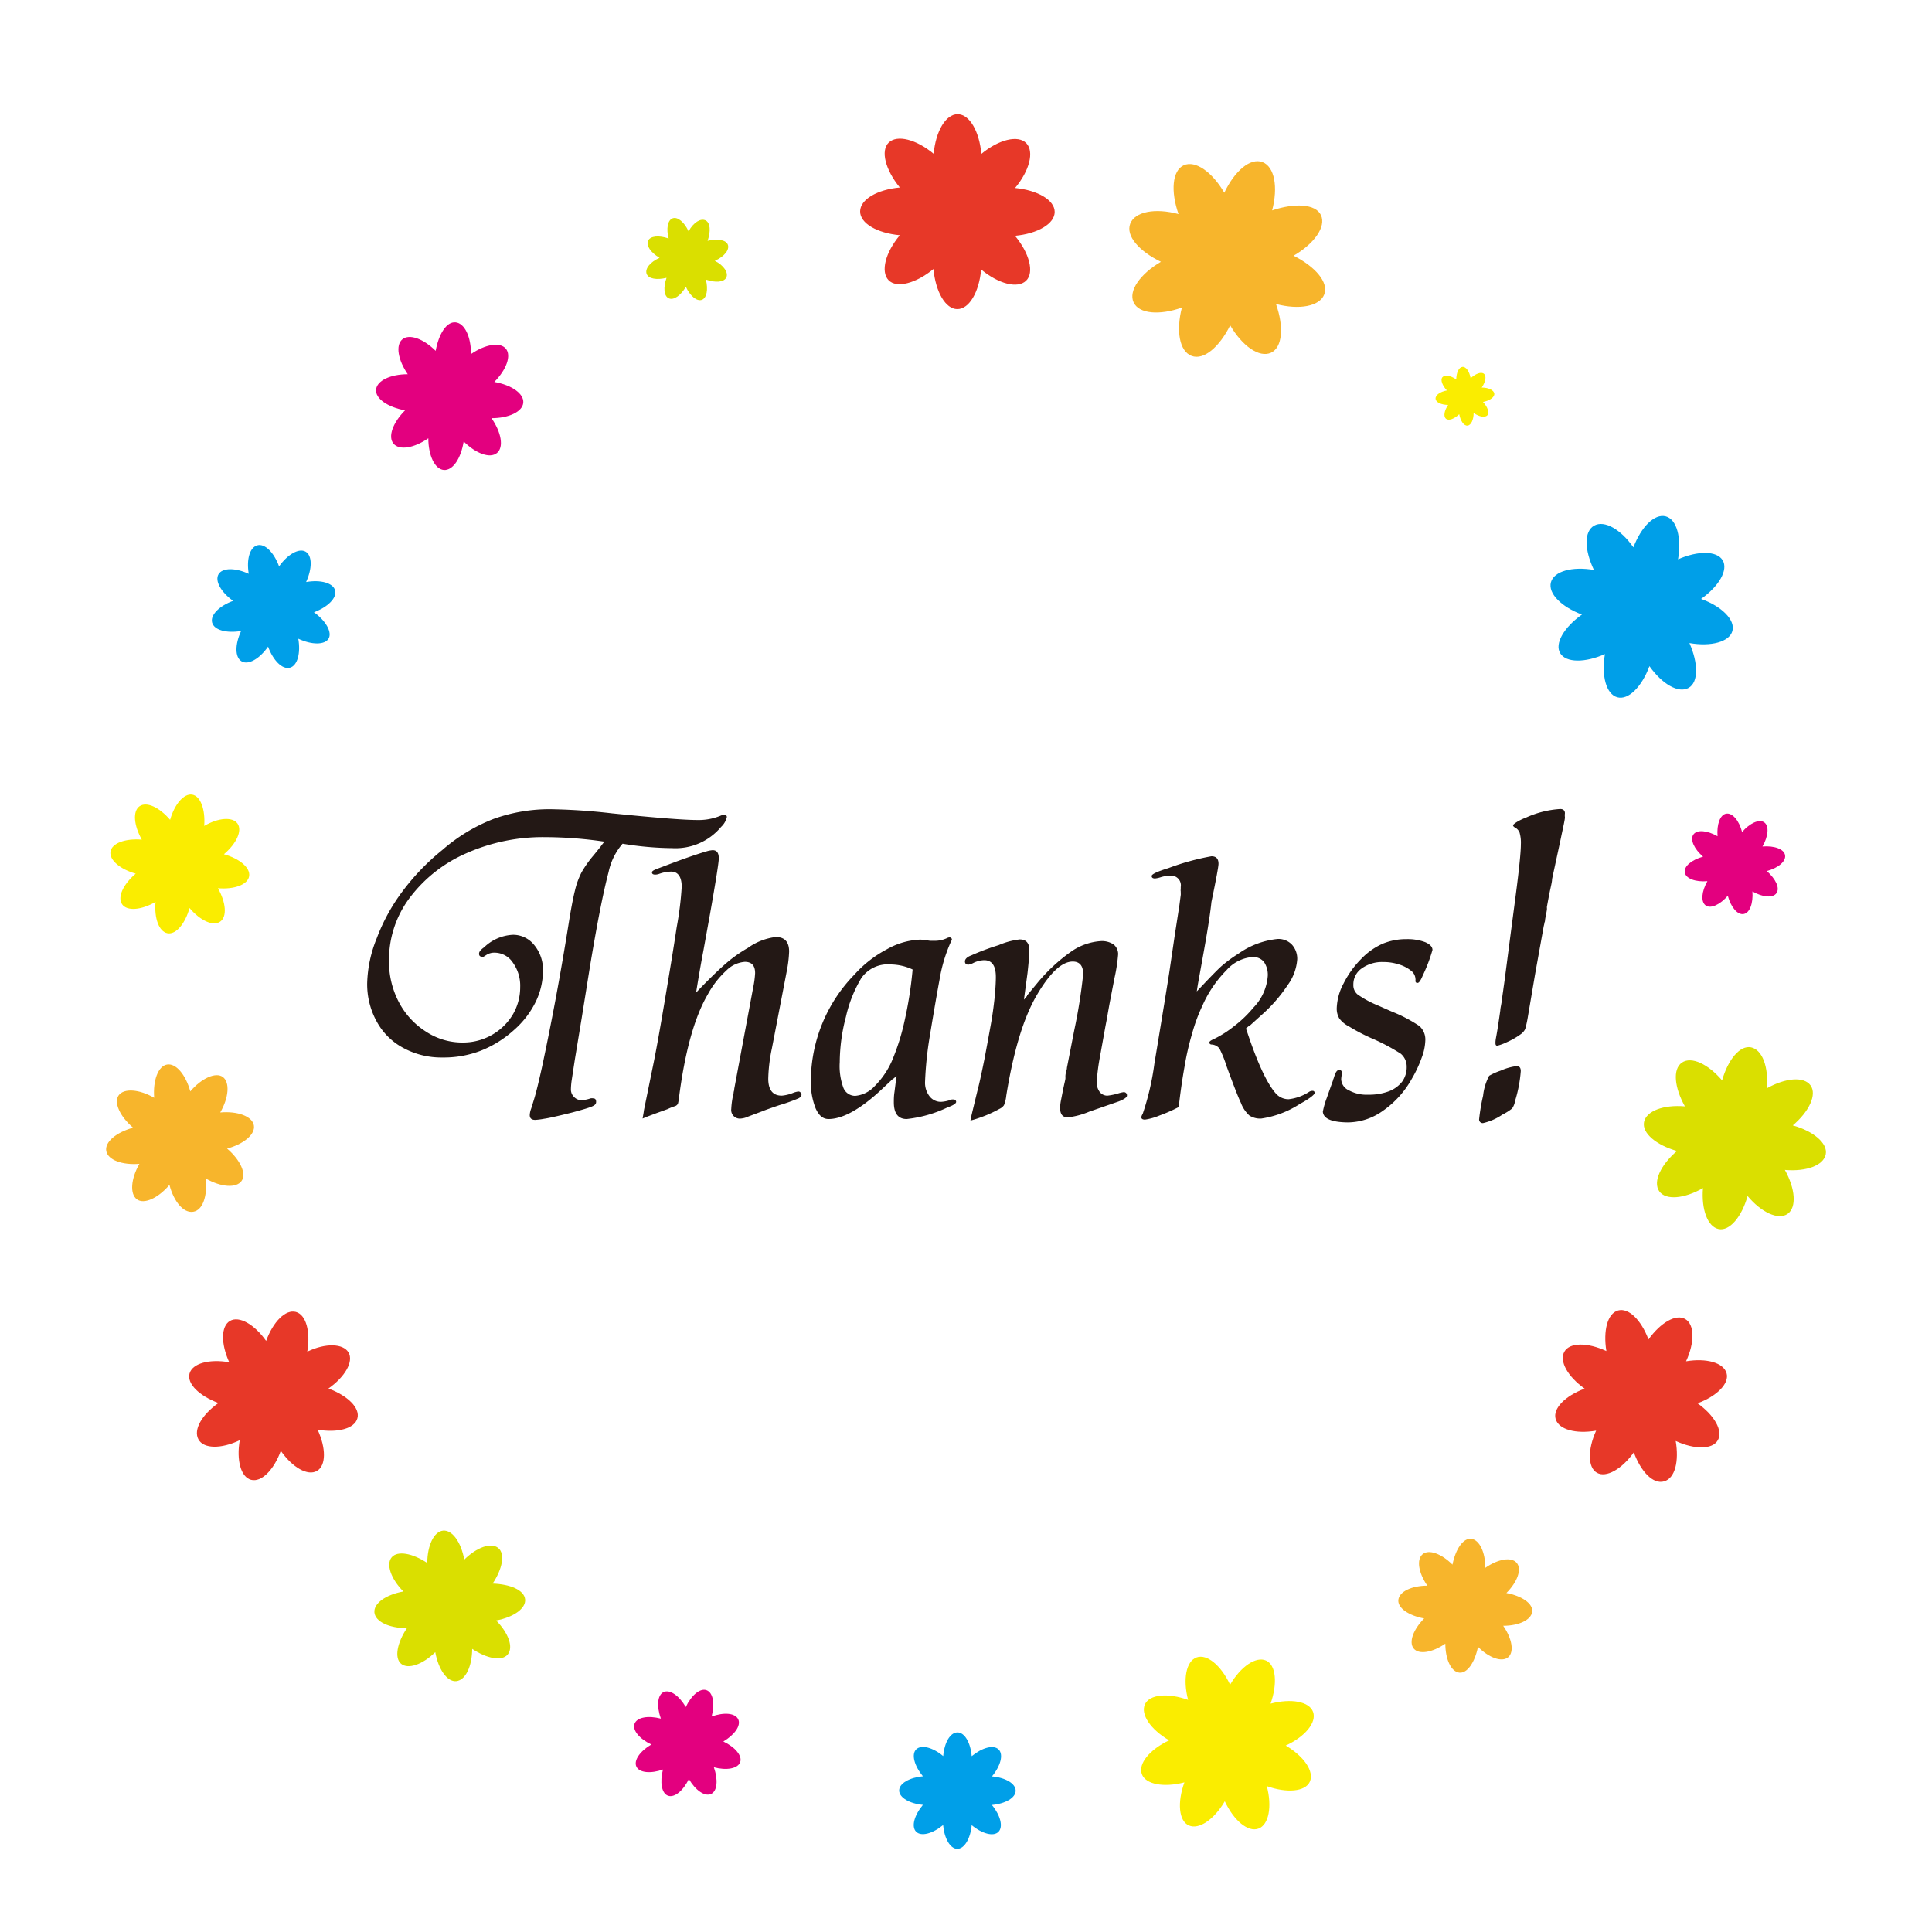 <svg id="レイヤー_1" data-name="レイヤー 1" xmlns="http://www.w3.org/2000/svg" width="200" height="200" viewBox="0 0 200 200"><defs><style>.cls-1{fill:#e73828;}.cls-2{fill:#dadf00;}.cls-3{fill:#e3007f;}.cls-4{fill:#009fe8;}.cls-5{fill:#faed00;}.cls-6{fill:#f7b52c;}.cls-7{fill:none;}.cls-8{fill:#231815;}</style></defs><path class="cls-1" d="M101.59,15.93c-.21-2.34-1.23-4.11-2.46-4.11s-2.26,1.76-2.48,4.1c-1.8-1.5-3.78-2-4.65-1.16s-.34,2.83,1.15,4.65c-2.33.21-4.1,1.23-4.11,2.47s1.76,2.25,4.11,2.47c-1.51,1.8-2,3.78-1.17,4.65s2.84.34,4.65-1.15C96.85,30.19,97.87,32,99.1,32s2.25-1.76,2.47-4.1c1.81,1.5,3.78,2,4.65,1.16s.35-2.85-1.15-4.65c2.34-.22,4.11-1.24,4.11-2.47s-1.76-2.25-4.1-2.48c1.5-1.8,2-3.77,1.16-4.64S103.4,14.43,101.59,15.93Z"/><path class="cls-2" d="M71.28,23.94c-.44-.94-1.13-1.53-1.65-1.34s-.68,1.08-.41,2.09c-1-.35-1.9-.27-2.13.23s.29,1.24,1.19,1.77c-1,.44-1.53,1.14-1.34,1.66S68,29,69,28.76c-.35,1-.28,1.89.23,2.12s1.24-.29,1.77-1.19c.44.95,1.14,1.53,1.65,1.35s.68-1.08.42-2.1c1,.35,1.89.28,2.12-.22S74.93,27.47,74,27c1-.45,1.53-1.15,1.35-1.66s-1.09-.67-2.1-.41c.35-1,.28-1.89-.22-2.12S71.81,23,71.28,23.94Z"/><path class="cls-3" d="M45.1,36.32c-1.27-1.26-2.73-1.79-3.45-1.19s-.45,2.14.56,3.61c-1.78,0-3.19.66-3.28,1.59s1.2,1.82,3,2.15c-1.26,1.27-1.8,2.73-1.19,3.45s2.14.45,3.6-.56c0,1.78.67,3.2,1.6,3.28S47.72,47.46,48,45.7c1.27,1.26,2.73,1.79,3.45,1.19s.45-2.13-.57-3.6c1.79,0,3.21-.67,3.29-1.6s-1.19-1.83-3-2.15c1.26-1.27,1.79-2.74,1.19-3.45s-2.13-.45-3.6.56c0-1.79-.66-3.19-1.6-3.28S45.42,34.57,45.1,36.32Z"/><path class="cls-4" d="M25.75,59.4c-1.39-.64-2.73-.64-3.13.05s.27,1.86,1.51,2.75c-1.44.53-2.38,1.47-2.17,2.25s1.49,1.12,3,.87c-.65,1.4-.65,2.73.05,3.14s1.86-.26,2.74-1.52c.53,1.44,1.48,2.39,2.26,2.18s1.13-1.5.87-3c1.39.65,2.73.65,3.13,0s-.26-1.85-1.51-2.74c1.44-.54,2.39-1.48,2.19-2.26s-1.51-1.13-3-.87c.64-1.4.64-2.74-.05-3.14s-1.86.27-2.75,1.52c-.53-1.44-1.47-2.39-2.25-2.18S25.5,57.89,25.75,59.4Z"/><path class="cls-5" d="M14.68,86.92c-1.7-.14-3.09.36-3.24,1.23s1,1.84,2.61,2.29c-1.29,1.09-1.92,2.43-1.41,3.17s2,.6,3.46-.24c-.15,1.69.36,3.08,1.24,3.24s1.83-1,2.28-2.61c1.1,1.29,2.43,1.92,3.17,1.41s.6-2-.23-3.46c1.68.14,3.08-.36,3.23-1.24s-1-1.83-2.61-2.28c1.3-1.1,1.92-2.44,1.41-3.17s-2-.61-3.45.24c.13-1.7-.38-3.09-1.24-3.24s-1.84,1-2.29,2.61c-1.1-1.29-2.43-1.92-3.16-1.41S13.85,85.44,14.68,86.92Z"/><path class="cls-6" d="M13.78,116.74c-1.74.47-2.95,1.48-2.78,2.41s1.64,1.47,3.43,1.33c-.89,1.56-1,3.12-.26,3.67s2.2-.12,3.37-1.49C18,124.4,19,125.6,20,125.44s1.47-1.64,1.32-3.43c1.57.89,3.13,1,3.68.25s-.13-2.19-1.49-3.36c1.73-.47,2.94-1.48,2.77-2.41S24.6,115,22.8,115.16c.9-1.56,1-3.13.27-3.67s-2.21.12-3.37,1.49c-.48-1.74-1.49-2.94-2.41-2.78s-1.47,1.64-1.33,3.44c-1.56-.9-3.13-1-3.67-.26S12.41,115.57,13.78,116.74Z"/><path class="cls-1" d="M22.61,145.24C20.9,146.45,20,148,20.54,149s2.37,1,4.28.09c-.36,2.06.11,3.82,1.17,4.1s2.35-1,3.08-3c1.2,1.72,2.78,2.63,3.74,2.08s.95-2.37.07-4.27c2.07.35,3.83-.11,4.12-1.18s-1-2.34-3-3.08c1.71-1.2,2.63-2.79,2.08-3.73s-2.37-1-4.27-.09c.35-2.06-.12-3.82-1.18-4.11s-2.35,1-3.08,3c-1.21-1.71-2.79-2.62-3.74-2.07s-.95,2.37-.08,4.28c-2.06-.36-3.82.11-4.11,1.17S20.65,144.51,22.61,145.24Z"/><path class="cls-2" d="M42.12,168.55c-1,1.5-1.32,3.07-.6,3.68s2.24.08,3.54-1.2c.32,1.79,1.23,3.1,2.18,3s1.63-1.52,1.64-3.34c1.5,1,3.07,1.32,3.68.58s.08-2.22-1.2-3.52c1.79-.33,3.1-1.24,3-2.19S52.85,164,51,163.93c1-1.5,1.32-3.07.58-3.68s-2.22-.08-3.52,1.2c-.32-1.79-1.24-3.09-2.19-3s-1.63,1.53-1.64,3.35c-1.5-1-3.07-1.31-3.68-.59s-.08,2.24,1.21,3.54c-1.8.32-3.1,1.23-3,2.18S40.29,168.54,42.12,168.55Z"/><path class="cls-3" d="M68.63,183.18c-.34,1.31-.14,2.47.52,2.71s1.58-.51,2.16-1.73c.68,1.17,1.65,1.85,2.3,1.55s.74-1.48.29-2.76c1.31.35,2.47.14,2.72-.52s-.52-1.57-1.74-2.15c1.16-.69,1.85-1.65,1.54-2.3s-1.46-.75-2.75-.29c.35-1.31.15-2.47-.52-2.72s-1.57.51-2.16,1.74c-.68-1.17-1.64-1.85-2.29-1.55s-.74,1.47-.29,2.75c-1.32-.34-2.47-.14-2.72.53s.51,1.57,1.74,2.15c-1.17.68-1.85,1.65-1.55,2.29S67.36,183.63,68.63,183.18Z"/><path class="cls-4" d="M97.63,188.93c.13,1.4.74,2.46,1.47,2.46s1.36-1.06,1.49-2.45c1.07.89,2.26,1.21,2.77.69s.21-1.7-.68-2.78c1.4-.13,2.46-.74,2.46-1.48s-1.06-1.35-2.45-1.48c.89-1.08,1.21-2.26.69-2.78s-1.7-.21-2.79.69c-.12-1.4-.73-2.46-1.47-2.46s-1.35,1-1.48,2.45c-1.08-.9-2.26-1.21-2.79-.7s-.2,1.71.69,2.79c-1.39.13-2.46.74-2.46,1.47s1.07,1.36,2.46,1.49c-.9,1.08-1.22,2.26-.7,2.78S96.54,189.82,97.63,188.93Z"/><path class="cls-5" d="M126.79,186.47c.94,2,2.4,3.22,3.48,2.83s1.43-2.28.87-4.4c2.07.74,4,.58,4.46-.47s-.61-2.61-2.5-3.73c2-.92,3.22-2.39,2.83-3.48s-2.28-1.42-4.4-.86c.73-2.07.57-4-.47-4.46s-2.61.61-3.72,2.5c-.94-2-2.4-3.22-3.48-2.82s-1.42,2.27-.87,4.39c-2.07-.74-4-.58-4.47.47s.61,2.61,2.51,3.72c-2,.94-3.22,2.41-2.83,3.49s2.28,1.41,4.41.86c-.75,2.07-.59,4,.46,4.46S125.68,188.36,126.79,186.47Z"/><path class="cls-6" d="M153,170.48c1.14,1.14,2.47,1.62,3.12,1.08s.41-1.94-.51-3.26c1.61,0,2.89-.6,3-1.45s-1.09-1.65-2.67-1.94c1.14-1.14,1.62-2.47,1.07-3.12s-1.93-.41-3.25.51c0-1.61-.6-2.89-1.45-3s-1.64,1.09-1.95,2.67c-1.14-1.14-2.46-1.62-3.1-1.07s-.42,1.92.5,3.25c-1.61,0-2.89.6-3,1.45s1.07,1.65,2.67,1.94c-1.14,1.15-1.62,2.47-1.08,3.12s1.94.41,3.27-.51c0,1.61.59,2.89,1.43,3S152.68,172.07,153,170.48Z"/><path class="cls-1" d="M173.47,149.17c1.94.89,3.8.9,4.36-.08s-.36-2.58-2.1-3.82c2-.74,3.32-2.05,3-3.13s-2.09-1.57-4.19-1.22c.9-1.94.89-3.8-.08-4.37s-2.57.38-3.81,2.11c-.75-2-2.05-3.31-3.15-3s-1.55,2.09-1.21,4.2c-1.94-.9-3.8-.91-4.35.07s.35,2.58,2.1,3.82c-2,.74-3.32,2.06-3,3.15s2.09,1.56,4.19,1.2c-.88,1.94-.88,3.81.08,4.36s2.58-.37,3.82-2.11c.74,2,2,3.33,3.14,3S173.82,151.27,173.47,149.17Z"/><path class="cls-2" d="M184.77,121.11c2.21.19,4-.46,4.23-1.61s-1.28-2.41-3.41-3c1.69-1.43,2.52-3.19,1.84-4.14s-2.6-.79-4.53.3c.2-2.21-.47-4-1.63-4.24s-2.39,1.28-3,3.42c-1.44-1.69-3.18-2.52-4.16-1.84s-.77,2.59.31,4.53c-2.21-.19-4,.47-4.23,1.62s1.27,2.39,3.41,3c-1.68,1.43-2.51,3.19-1.84,4.16s2.6.78,4.53-.32c-.18,2.21.48,4,1.62,4.24s2.4-1.28,3-3.42c1.42,1.7,3.18,2.52,4.14,1.85S185.85,123.05,184.77,121.11Z"/><path class="cls-3" d="M182.9,90.17c1.18-.32,2-1,1.89-1.64s-1.12-1-2.34-.9c.61-1.06.71-2.13.18-2.5s-1.5.09-2.29,1c-.31-1.19-1-2-1.64-1.9s-1,1.12-.9,2.34c-1.07-.61-2.13-.71-2.5-.18s.08,1.5,1,2.29c-1.18.33-2,1-1.89,1.64s1.11,1,2.34.9c-.61,1.07-.7,2.13-.18,2.51s1.5-.09,2.29-1c.32,1.18,1,2,1.64,1.89s1-1.12.91-2.34c1.06.61,2.12.71,2.49.18S183.83,91,182.9,90.17Z"/><path class="cls-4" d="M176.09,62c1.85-1.3,2.84-3,2.24-4s-2.57-1-4.62-.1c.38-2.23-.13-4.15-1.28-4.45s-2.54,1.09-3.34,3.21c-1.3-1.86-3-2.84-4.06-2.25S164,56.89,165,59c-2.23-.38-4.14.12-4.45,1.28s1.09,2.54,3.21,3.34c-1.85,1.31-2.85,3-2.25,4s2.57,1,4.63.09c-.38,2.24.13,4.15,1.28,4.47s2.54-1.09,3.33-3.22c1.31,1.85,3,2.84,4.05,2.25s1-2.58.09-4.64c2.24.39,4.14-.12,4.45-1.26S178.21,62.75,176.09,62Z"/><path class="cls-5" d="M153.39,40.12c.4-.59.51-1.2.22-1.43s-.86,0-1.37.46c-.13-.7-.48-1.21-.85-1.17s-.63.59-.64,1.3c-.58-.41-1.19-.51-1.43-.23s0,.87.46,1.37c-.69.13-1.2.48-1.17.86s.6.63,1.3.64c-.4.58-.51,1.19-.22,1.43s.87,0,1.37-.47c.13.7.48,1.21.85,1.18s.64-.6.64-1.31c.58.41,1.2.51,1.43.23s0-.87-.46-1.37c.69-.13,1.2-.49,1.17-.85S154.1,40.12,153.39,40.12Z"/><path class="cls-6" d="M131.69,21.78c.63-2.39.26-4.52-1-5s-2.89.93-3.95,3.17c-1.25-2.14-3-3.39-4.2-2.84s-1.36,2.71-.54,5.05c-2.4-.65-4.52-.26-5,1s.94,2.86,3.18,3.94c-2.14,1.25-3.38,3-2.83,4.2s2.7,1.36,5,.54c-.62,2.4-.26,4.52,1,5s2.88-.92,4-3.16c1.24,2.13,3,3.38,4.21,2.84s1.36-2.7.53-5.05c2.39.63,4.53.25,5-1s-.95-2.88-3.18-4c2.14-1.24,3.39-3,2.84-4.19S134,21,131.69,21.78Z"/><path class="cls-7" d="M200,100A100,100,0,1,1,100,0,100,100,0,0,1,200,100Z"/><path class="cls-8" d="M64.45,87.34A6.55,6.55,0,0,0,63,90.28q-.85,3.21-2,10.22l-.79,4.93-.7,4.24-.34,2.23a7.55,7.55,0,0,0-.07.88,1.07,1.07,0,0,0,.33.78,1.06,1.06,0,0,0,.76.33,3.39,3.39,0,0,0,.95-.19.85.85,0,0,1,.26,0c.21,0,.31.12.31.36s-.14.35-.43.48-1,.34-2,.61q-2.28.57-2.94.66a7.33,7.33,0,0,1-.93.12c-.38,0-.57-.16-.57-.5a2.16,2.16,0,0,1,.15-.68l.26-.84c.22-.69.5-1.83.85-3.41q.78-3.65,1.46-7.31t1.31-7.6c.24-1.51.46-2.65.65-3.41a8.19,8.19,0,0,1,.68-1.87,11.45,11.45,0,0,1,1.26-1.78l.71-.88c.09-.14.23-.31.4-.52a42.65,42.65,0,0,0-6.19-.47,19.56,19.56,0,0,0-8.13,1.68,14.64,14.64,0,0,0-5.85,4.62,10.65,10.65,0,0,0-2.13,6.43,9,9,0,0,0,1,4.31,8,8,0,0,0,2.84,3.1A6.83,6.83,0,0,0,48,107.92a6,6,0,0,0,5.07-2.87,5.58,5.58,0,0,0,.78-2.87,4.09,4.09,0,0,0-.78-2.56,2.28,2.28,0,0,0-1.85-1,1.53,1.53,0,0,0-.83.21l-.33.21-.14,0c-.22,0-.33-.1-.33-.31s.17-.41.52-.66a4.6,4.6,0,0,1,3-1.3,2.79,2.79,0,0,1,2.2,1.07,4,4,0,0,1,.9,2.62,7.46,7.46,0,0,1-.78,3.3,9.39,9.39,0,0,1-2.25,2.89,11.31,11.31,0,0,1-3.44,2.13,10.68,10.68,0,0,1-3.93.69,8.26,8.26,0,0,1-4.08-1,6.73,6.73,0,0,1-2.72-2.7,8,8,0,0,1-1-4A13.23,13.23,0,0,1,39,97.13a19.56,19.56,0,0,1,2.63-4.81A23.73,23.73,0,0,1,45.78,88a17.9,17.9,0,0,1,5.33-3.23,17.12,17.12,0,0,1,5.86-1,63.11,63.11,0,0,1,6.39.43c4.46.45,7.42.69,8.87.69a5.87,5.87,0,0,0,2.44-.48.88.88,0,0,1,.31-.07.23.23,0,0,1,.26.26,2,2,0,0,1-.59,1,6.15,6.15,0,0,1-5.08,2.2A32.59,32.59,0,0,1,64.45,87.34Z"/><path class="cls-8" d="M66.87,115.64l-.35.15c.09-.51.14-.8.14-.86l.83-4.07c.27-1.28.53-2.67.79-4.15s.54-3.13.84-4.93.6-3.59.93-5.79a33.94,33.94,0,0,0,.52-4.19c0-1-.37-1.57-1.09-1.57a3.87,3.87,0,0,0-1.26.24,1.21,1.21,0,0,1-.4.07c-.22,0-.33-.08-.33-.23s.23-.26.69-.43l1.7-.64c1.38-.51,2.5-.89,3.37-1.14a3.21,3.21,0,0,1,.52-.09c.43,0,.64.28.64.85,0,.39-.3,2.3-.9,5.71l-.69,3.82c-.27,1.41-.52,2.86-.76,4.36l.45-.47c1.1-1.13,2-2,2.75-2.64a14.36,14.36,0,0,1,2.16-1.51A6.22,6.22,0,0,1,80.31,97c.92,0,1.38.5,1.38,1.51a12.72,12.72,0,0,1-.24,2l-1.54,8a16.9,16.9,0,0,0-.38,3.15c0,1.17.47,1.76,1.4,1.76a4,4,0,0,0,1.18-.29,2.4,2.4,0,0,1,.53-.14.29.29,0,0,1,.23.1.33.33,0,0,1,.1.23c0,.15-.1.27-.31.38a18.58,18.58,0,0,1-2,.71c-.79.27-1.37.47-1.73.62l-1.44.54a2.21,2.21,0,0,1-.79.22.89.89,0,0,1-1-1,8.63,8.63,0,0,1,.24-1.63.87.87,0,0,1,.07-.31.68.68,0,0,1,0-.14l1.88-10.06.09-.47a10.14,10.14,0,0,0,.19-1.44c0-.78-.35-1.17-1.06-1.17a3,3,0,0,0-1.9.88,9.49,9.49,0,0,0-1.94,2.49q-2.08,3.56-3,10.83a3.43,3.43,0,0,1-.09.48.54.54,0,0,1-.38.28,6.7,6.7,0,0,0-.71.29l-1.16.42Z"/><path class="cls-8" d="M92.81,111.36l-.26.25-.15.1-1.14,1.07c-2.14,2-4,3.06-5.49,3.06-.59,0-1-.37-1.33-1.09a7.3,7.3,0,0,1-.5-2.92,15.85,15.85,0,0,1,4.5-10.93,12.07,12.07,0,0,1,3.37-2.63,7.56,7.56,0,0,1,3.46-1q.17,0,1,.12l.63,0a2.94,2.94,0,0,0,1.14-.28.56.56,0,0,1,.26-.07.22.22,0,0,1,.17.07.19.19,0,0,1,.07.14.39.39,0,0,1-.07.17,15.83,15.83,0,0,0-1.21,4q-.36,1.91-1,5.79a37.29,37.29,0,0,0-.5,4.79,2.29,2.29,0,0,0,.47,1.49,1.47,1.47,0,0,0,1.19.57,3.54,3.54,0,0,0,1.09-.24.8.8,0,0,1,.23,0,.24.24,0,0,1,.24.24c0,.17-.29.36-.88.57a13,13,0,0,1-4.24,1.21c-.88,0-1.33-.58-1.33-1.73,0-.3,0-.66.07-1.09Q92.78,111.58,92.81,111.36Zm1.66-11a5.48,5.48,0,0,0-2.23-.52,3.35,3.35,0,0,0-3.08,1.42,13.53,13.53,0,0,0-1.59,4,18.7,18.7,0,0,0-.64,4.69,6.5,6.5,0,0,0,.38,2.66,1.31,1.31,0,0,0,1.23.83,3.1,3.1,0,0,0,2-1,8.62,8.62,0,0,0,1.77-2.57,22.87,22.87,0,0,0,1.31-4.1A40.42,40.42,0,0,0,94.47,100.4Z"/><path class="cls-8" d="M100.46,116l.12-.59.59-2.44c.21-.79.45-1.91.74-3.34.2-1.06.42-2.25.66-3.58s.34-2.32.41-2.92c.07-.82.11-1.48.11-2,0-1.15-.4-1.73-1.21-1.73a2.7,2.7,0,0,0-1.13.29,1.57,1.57,0,0,1-.5.17c-.24,0-.36-.11-.36-.34s.22-.46.64-.61a25.08,25.08,0,0,1,2.85-1.07,7.76,7.76,0,0,1,2.18-.59c.66,0,1,.37,1,1.13,0,.37-.06,1.14-.19,2.33-.2,1.5-.33,2.42-.37,2.77a2.6,2.6,0,0,0,.23-.28.32.32,0,0,1,.09-.08l0-.07,1.09-1.32a17.81,17.81,0,0,1,3.39-3.16A6.08,6.08,0,0,1,114,97.42a2.2,2.2,0,0,1,1.28.35,1.3,1.3,0,0,1,.47,1,17.39,17.39,0,0,1-.38,2.48l-.49,2.54q-.15.81-.27,1.53c-.09.48-.16.83-.19,1l-.18,1q-.12.67-.36,2a22.38,22.38,0,0,0-.35,2.7,1.66,1.66,0,0,0,.3,1,1,1,0,0,0,.81.4,6.23,6.23,0,0,0,1.21-.26,3.29,3.29,0,0,1,.45-.1.32.32,0,0,1,.36.36c0,.17-.28.37-.83.59l-1.5.52-1.58.55a8.13,8.13,0,0,1-2.21.59c-.54,0-.8-.33-.8-1a4.55,4.55,0,0,1,.09-.76l.21-1.07c.08-.39.14-.65.17-.78s.06-.27.08-.38a1.93,1.93,0,0,0,0-.24c0-.28.08-.49.11-.63a1,1,0,0,0,.05-.29l.76-3.89a55.21,55.21,0,0,0,.92-5.79c0-.86-.36-1.3-1.08-1.3q-1.69,0-3.73,3.49t-3.15,10.38a3.59,3.59,0,0,1-.24,1,1.13,1.13,0,0,1-.47.38A13.16,13.16,0,0,1,100.46,116Z"/><path class="cls-8" d="M124,101.92l-.11.71.38-.4q1.72-1.83,2.25-2.28a13.74,13.74,0,0,1,1.66-1.21,8.46,8.46,0,0,1,4.1-1.54,1.94,1.94,0,0,1,1.47.6,2.19,2.19,0,0,1,.54,1.49,5.15,5.15,0,0,1-1,2.7,15.66,15.66,0,0,1-2.75,3.13l-1.18,1.07-.06,0-.32.28.14.4q1.59,4.77,2.94,6.31a1.75,1.75,0,0,0,1.33.61,4.82,4.82,0,0,0,2.15-.78.68.68,0,0,1,.33-.09c.15,0,.22.08.22.23s-.51.58-1.52,1.12a10,10,0,0,1-4,1.52,2.06,2.06,0,0,1-1.23-.31,3.36,3.36,0,0,1-.88-1.31c-.3-.63-.79-1.9-1.49-3.81a11,11,0,0,0-.73-1.81,1.08,1.08,0,0,0-.79-.42c-.17,0-.26-.1-.26-.21s.16-.23.47-.36a11,11,0,0,0,2.09-1.33,12,12,0,0,0,2-1.92,5.26,5.26,0,0,0,1.49-3.29,2.37,2.37,0,0,0-.4-1.45,1.45,1.45,0,0,0-1.16-.5,4,4,0,0,0-2.7,1.35,12.17,12.17,0,0,0-2.49,3.65,17.5,17.5,0,0,0-1.07,2.88,28.2,28.2,0,0,0-.8,3.48c-.26,1.45-.45,2.84-.6,4.17a16.48,16.48,0,0,1-2,.88,6.1,6.1,0,0,1-1.49.42c-.25,0-.38-.08-.38-.26a.92.92,0,0,1,.14-.33,27.11,27.11,0,0,0,1.21-5.19c.86-5.18,1.37-8.33,1.54-9.43l.57-3.87.48-3.1.14-1.07a.8.8,0,0,0,0-.18c0-.07,0-.13,0-.18a.76.76,0,0,1,0-.25v-.22a1,1,0,0,0-1.14-1.16,3.35,3.35,0,0,0-.9.14,2.77,2.77,0,0,1-.62.14c-.23,0-.35-.08-.35-.26s.58-.46,1.73-.81a25.45,25.45,0,0,1,4.46-1.23c.49,0,.73.26.73.78,0,.27-.24,1.58-.73,3.94C125.18,95.53,124.64,98.36,124,101.92Z"/><path class="cls-8" d="M136.94,115.08a8.31,8.31,0,0,1,.41-1.43l.33-.94.31-.86c0-.08.06-.17.09-.28s.07-.21.1-.31c.12-.33.27-.5.45-.5s.28.1.28.31v.14a2.83,2.83,0,0,0-.07.53,1.32,1.32,0,0,0,.8,1.13,3.8,3.8,0,0,0,2,.45,5.79,5.79,0,0,0,2.13-.35,3.17,3.17,0,0,0,1.38-1,2.54,2.54,0,0,0,.47-1.52,1.74,1.74,0,0,0-.61-1.37,20.48,20.48,0,0,0-3-1.59,19.07,19.07,0,0,1-2.37-1.24,2.79,2.79,0,0,1-1-.83,2,2,0,0,1-.26-1.08,5.84,5.84,0,0,1,.71-2.54,9.85,9.85,0,0,1,1.83-2.54,7,7,0,0,1,2.2-1.56,6.35,6.35,0,0,1,2.49-.48,5.21,5.21,0,0,1,1.92.31c.51.22.76.49.76.81a16.56,16.56,0,0,1-1,2.63q-.32.78-.54.78c-.15,0-.22-.06-.22-.19v-.12a.16.16,0,0,0,0-.09,1.15,1.15,0,0,0-.48-.88,3.7,3.7,0,0,0-1.26-.64,5,5,0,0,0-1.59-.24,3.59,3.59,0,0,0-2.22.65,2,2,0,0,0-.88,1.7,1.23,1.23,0,0,0,.43,1,10.53,10.53,0,0,0,2.08,1.13l1.5.66a14.92,14.92,0,0,1,2.82,1.48,1.86,1.86,0,0,1,.62,1.47,5.49,5.49,0,0,1-.38,1.82,12.54,12.54,0,0,1-1,2.14,9.85,9.85,0,0,1-3,3.34,6.31,6.31,0,0,1-3.65,1.21C137.83,116.17,137,115.8,136.94,115.08Z"/><path class="cls-8" d="M157,110.36c.29,0,.43.17.43.52a13.84,13.84,0,0,1-.59,3.08,1.85,1.85,0,0,1-.31.79,5.26,5.26,0,0,1-1,.63,5.83,5.83,0,0,1-2,.88.37.37,0,0,1-.41-.42,20.38,20.38,0,0,1,.41-2.42,5.63,5.63,0,0,1,.63-2.06,6.57,6.57,0,0,1,1.19-.53A5.85,5.85,0,0,1,157,110.36Zm5-26.17a1.77,1.77,0,0,0,0,.43c0,.23-.2,1.08-.5,2.53L160.67,91c0,.3-.13.77-.26,1.42s-.22,1.15-.28,1.49a1.18,1.18,0,0,1,0,.3l-.06.34c-.06.29-.1.5-.12.64s0,.17-.06.3a3,3,0,0,1-.08.37l-.9,5-.76,4.48a11.56,11.56,0,0,1-.26,1.18,1.43,1.43,0,0,1-.45.53,7.73,7.73,0,0,1-1.49.85,4.9,4.9,0,0,1-.95.35c-.13,0-.19-.08-.19-.26s0-.26.07-.64c.11-.57.25-1.48.43-2.75,0-.23.11-.61.17-1.12s.13-.91.16-1.18c.08-.55.15-1.06.21-1.54l.52-4,.55-4.19c.35-2.69.52-4.41.52-5.17a3.82,3.82,0,0,0-.14-1.23,1.05,1.05,0,0,0-.5-.52c-.11-.07-.17-.14-.17-.22s.46-.46,1.36-.8a10,10,0,0,1,3.51-.88C161.8,83.74,162,83.89,162,84.19Z"/></svg>